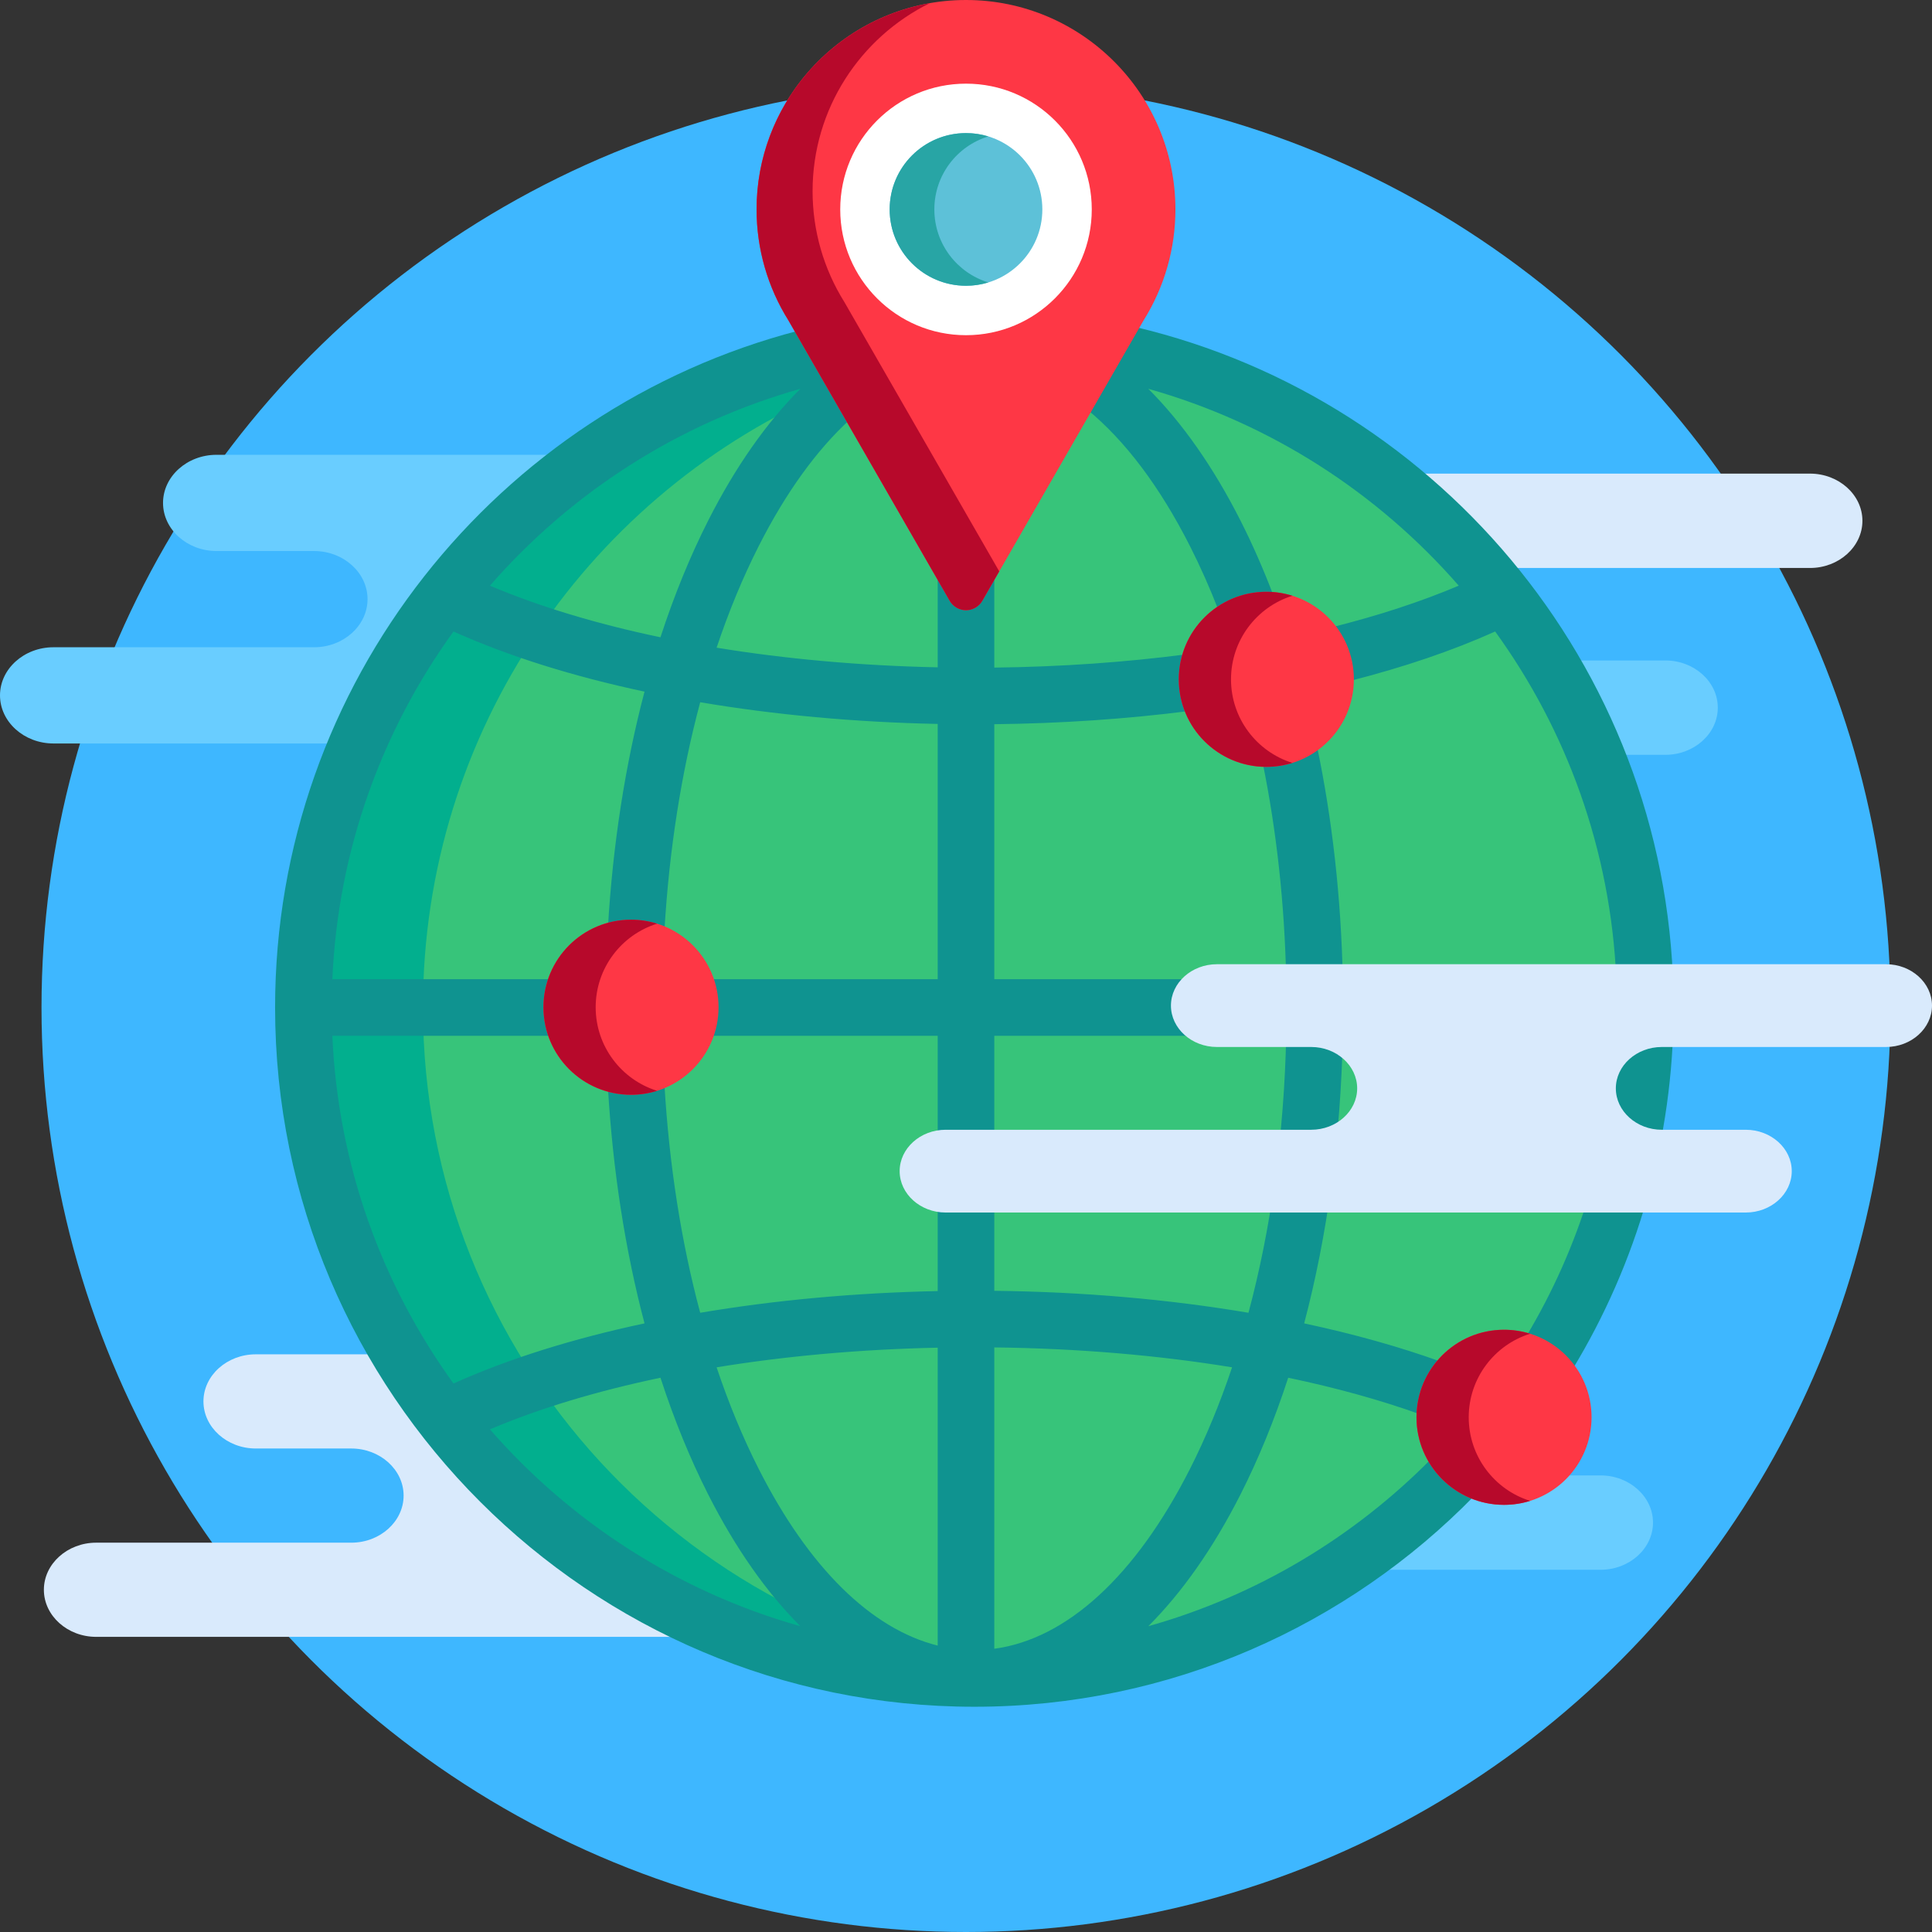 <?xml version="1.0" encoding="iso-8859-1"?>
<!-- Generator: Adobe Illustrator 19.0.0, SVG Export Plug-In . SVG Version: 6.00 Build 0)  -->
<svg version="1.1" id="Capa_1" xmlns="http://www.w3.org/2000/svg" xmlns:xlink="http://www.w3.org/1999/xlink" x="0px" y="0px"
	 viewBox="0 0 512 512" style="enable-background:new 0 0 512 512;" xml:space="preserve">
<rect x="0" y="0" width="512" height="512" fill="#333333" stroke="none"/>
<circle style="fill:#3EB7FF;" cx="256" cy="267" r="245"/>
<path style="fill:#D9EAFC;" d="M479.67,125.514H365.895c9.719,7.409,18.658,15.787,26.658,25.006h87.117
	c7.641,0,13.892-5.626,13.892-12.503C493.561,131.14,487.31,125.514,479.67,125.514z"/>
<g>
	<path style="fill:#69CDFF;" d="M441.342,175.03H410.41c4.813,7.948,9.012,16.308,12.551,25.006h18.381
		c7.641,0,13.892-5.626,13.892-12.503C455.233,180.656,448.982,175.03,441.342,175.03z"/>
	<path style="fill:#69CDFF;" d="M424.171,391.001h-9.626c-4.039,4.185-9.699,6.796-15.962,6.796c-5.499,0-10.534-2.015-14.416-5.339
		c-8.778,8.814-18.464,16.723-28.925,23.549h68.929c7.641,0,13.892-5.626,13.892-12.503
		C438.063,396.627,431.811,391.001,424.171,391.001z"/>
	<path style="fill:#69CDFF;" d="M157.4,120.527H57.373c-7.793,0-14.168,5.737-14.168,12.75c0,7.013,6.375,12.75,14.168,12.75h25.863
		c7.791,0,14.166,5.738,14.166,12.751s-6.375,12.751-14.166,12.751h-69.07C6.375,171.528,0,177.266,0,184.278
		c0,7.013,6.375,12.75,14.166,12.75h80.542C108.014,165.977,129.907,139.485,157.4,120.527z"/>
</g>
<path style="fill:#D9EAFC;" d="M105.972,358.908H67.783c-7.627,0-13.868,5.615-13.868,12.48c0,6.864,6.241,12.479,13.868,12.479
	h25.313c7.627,0,13.864,5.616,13.864,12.479c0,6.864-6.237,12.479-13.864,12.479H25.492c-7.624,0-13.864,5.616-13.864,12.479
	c0,6.864,6.24,12.48,13.864,12.48h170.972C158.5,419.727,126.646,393.08,105.972,358.908z"/>
<path style="fill:#37C47A;" d="M296.998,93.449l-37.531,65.264c-0.711,1.237-2.039,2.006-3.467,2.006
	c-1.427,0-2.756-0.769-3.467-2.006l-37.005-64.35C137.944,113.48,80.402,183.514,80.402,267c0,98.2,79.606,177.807,177.807,177.807
	c49.227,0,93.78-20.008,125.976-52.332c-4.768-4.075-7.801-10.127-7.801-16.877c0-12.24,9.958-22.199,22.198-22.199
	c4.736,0,9.128,1.496,12.736,4.034c15.685-26.497,24.697-57.41,24.697-90.433C436.017,182.124,376.542,111.149,296.998,93.449z"/>
<path style="fill:#02AF8E;" d="M112.087,267c0-73.623,44.752-136.777,108.533-163.783l-5.092-8.854
	C137.944,113.48,80.402,183.514,80.402,267c0,98.2,79.606,177.807,177.807,177.807c5.341,0,10.622-0.25,15.843-0.71
	C183.274,436.079,112.087,359.86,112.087,267z"/>
<path style="fill:#0F9390;" d="M300.899,86.665l-12.638,21.976c9.881,8.128,19.068,20.269,27.065,36.025
	c2.75,5.419,5.288,11.145,7.618,17.131c3.59-2.497,7.946-3.966,12.642-3.966c0.65,0,1.292,0.034,1.929,0.089
	c-2.669-7.019-5.605-13.722-8.813-20.042c-7.199-14.186-15.421-25.866-24.382-34.837c32.32,9.102,60.772,27.523,82.262,52.169
	c-10.046,4.259-21.355,7.946-33.629,11.018c3.02,3.793,4.831,8.588,4.831,13.802c0,0.141-0.008,0.281-0.011,0.421
	c14.146-3.599,27.104-7.985,38.462-13.095c18.925,26.14,30.612,57.84,32.106,92.145H355.86c-0.441-21.489-2.782-42.333-6.855-61.803
	c-3.73,2.84-8.381,4.531-13.42,4.531c-0.318,0-0.635-0.011-0.949-0.024c3.674,18.04,5.797,37.352,6.222,57.295H263.5v-67.577
	c17.769-0.197,35.089-1.389,51.546-3.486c-1.065-2.595-1.658-5.433-1.658-8.408c0-2.307,0.354-4.533,1.011-6.627
	c-16.182,2.106-33.284,3.318-50.898,3.518v-25.221l-4.033,7.014c-0.711,1.237-2.039,2.006-3.467,2.006
	c-1.427,0-2.756-0.769-3.467-2.006l-4.033-7.014v25.15c-20.495-0.428-40.261-2.209-58.593-5.204
	c3.226-9.615,6.961-18.656,11.186-26.98c7.195-14.179,15.355-25.43,24.118-33.466l-13.56-23.58
	C131.934,108.324,72.902,180.896,72.902,267c0,102.178,83.128,185.307,185.307,185.307c51.894,0,98.866-21.452,132.539-55.942
	c-4.849-1.835-8.889-5.322-11.436-9.771c-20.47,20.726-46.188,36.255-74.992,44.367c8.962-8.971,17.184-20.651,24.383-34.837
	c4.841-9.54,9.079-19.938,12.685-31.009c12.615,2.64,24.378,5.892,35.018,9.708c0.185-5.329,2.253-10.185,5.563-13.922
	c-11.09-3.997-23.298-7.411-36.352-10.191c6.176-23.436,9.692-49.321,10.245-76.209h72.481c-1.264,29.025-9.827,56.185-23.896,79.69
	c5.04,1.382,9.366,4.499,12.298,8.667c16.984-27.984,26.772-60.799,26.772-95.857C443.517,179.51,382.566,105.995,300.899,86.665z
	 M212.099,103.04c-8.962,8.971-17.183,20.651-24.382,34.837c-4.841,9.54-9.08,19.938-12.685,31.009
	c-16.787-3.512-32.064-8.109-45.195-13.677C151.327,130.564,179.779,112.142,212.099,103.04z M129.836,378.79
	c13.131-5.567,28.409-10.164,45.195-13.677c3.605,11.071,7.843,21.469,12.685,31.009c7.2,14.186,15.42,25.867,24.382,34.837
	C179.779,421.858,151.327,403.436,129.836,378.79z M248.5,436.098c-17.575-4.383-34.131-20.603-47.407-46.764
	c-4.225-8.325-7.96-17.365-11.186-26.981c18.332-2.994,38.098-4.775,58.593-5.203V436.098z M248.5,259.5h-60.367
	c0.828,2.324,1.283,4.824,1.283,7.429c0,2.658-0.471,5.207-1.331,7.571H248.5v67.65c-21.992,0.448-43.242,2.418-62.94,5.748
	c-5.02-18.737-8.233-39.225-9.483-60.62c-2.716,1.187-5.711,1.85-8.859,1.85c-2.118,0-4.164-0.304-6.105-0.861
	c1.294,21.945,4.578,43.034,9.691,62.441c-18.928,4.031-36.079,9.394-50.62,15.935c-18.924-26.141-30.612-57.84-32.107-92.145
	h58.273c-0.86-2.364-1.331-4.913-1.331-7.571c0-2.605,0.455-5.105,1.283-7.429H88.077c1.495-34.304,13.183-66.004,32.107-92.145
	c14.541,6.542,31.692,11.904,50.62,15.936c-5.102,19.365-8.383,40.404-9.683,62.298c1.939-0.555,3.982-0.858,6.097-0.858
	c3.151,0,6.149,0.665,8.867,1.854c1.255-21.344,4.466-41.786,9.475-60.482c19.699,3.33,40.948,5.3,62.94,5.748L248.5,259.5
	L248.5,259.5z M315.326,389.335c-14.385,28.343-32.618,45.009-51.826,47.604V357.08c22.071,0.25,43.366,2.065,63.012,5.274
	C323.286,371.969,319.551,381.01,315.326,389.335z M330.859,347.898c-21.016-3.553-43.796-5.56-67.359-5.821V274.5h77.358
	C340.304,300.512,336.871,325.46,330.859,347.898z"/>
<g>
	<circle style="fill:#FE3745;" cx="167.22" cy="266.93" r="23.2"/>
	<circle style="fill:#FE3745;" cx="335.59" cy="180.03" r="23.2"/>
	<circle style="fill:#FE3745;" cx="398.58" cy="375.6" r="23.2"/>
</g>
<g>
	<path style="fill:#B7092B;" d="M157.861,266.929c0-10.401,6.846-19.204,16.278-22.148c-2.186-0.683-4.511-1.051-6.921-1.051
		c-12.813,0-23.199,10.387-23.199,23.199c0,12.813,10.386,23.199,23.199,23.199c2.411,0,4.735-0.368,6.921-1.051
		C164.706,286.133,157.861,277.331,157.861,266.929z"/>
	<path style="fill:#B7092B;" d="M326.23,180.029c0-10.401,6.846-19.204,16.277-22.148c-2.187-0.683-4.511-1.051-6.922-1.051
		c-12.813,0-23.198,10.387-23.198,23.199c0,12.813,10.386,23.199,23.198,23.199c2.411,0,4.735-0.368,6.922-1.051
		C333.076,199.233,326.23,190.431,326.23,180.029z"/>
	<path style="fill:#B7092B;" d="M389.228,375.598c0-10.401,6.846-19.204,16.276-22.148c-2.186-0.683-4.51-1.051-6.921-1.051
		c-12.813,0-23.198,10.387-23.198,23.199c0,12.813,10.386,23.199,23.198,23.199c2.411,0,4.735-0.368,6.921-1.051
		C396.073,394.802,389.228,386,389.228,375.598z"/>
</g>
<path style="fill:#FE3745;" d="M256,161.719c-1.789,0-3.442-0.956-4.334-2.507L208.938,84.91c-5.52-8.819-8.438-18.986-8.438-29.409
	C200.5,24.897,225.397,0,256,0c30.602,0,55.5,24.897,55.5,55.5c0,10.423-2.918,20.59-8.439,29.409l-42.727,74.302
	C259.442,160.763,257.789,161.719,256,161.719z"/>
<path style="fill:#B7092B;" d="M223.781,80.067c-5.521-8.819-8.439-18.986-8.439-29.409c0-21.831,12.675-40.751,31.049-49.808
	C220.354,5.416,200.5,28.175,200.5,55.5c0,10.423,2.918,20.59,8.438,29.409l42.728,74.302c0.892,1.551,2.545,2.507,4.334,2.507
	s3.442-0.956,4.334-2.507l4.479-7.79L223.781,80.067z"/>
<circle style="fill:#FFFFFF;" cx="256" cy="55.5" r="33.33"/>
<circle style="fill:#5DC1D8;" cx="256" cy="55.5" r="20.231"/>
<path style="fill:#28A5A5;" d="M247.611,55.5c0-9.113,6.027-16.814,14.311-19.346c-1.874-0.573-3.861-0.885-5.922-0.885
	c-11.173,0-20.231,9.058-20.231,20.231S244.827,75.731,256,75.731c2.06,0,4.048-0.313,5.922-0.885
	C253.638,72.314,247.611,64.613,247.611,55.5z"/>
<path style="fill:#D9EAFC;" d="M499.815,255.527H322.496c-6.701,0-12.185,4.936-12.185,10.968s5.483,10.967,12.185,10.967h24.982
	c6.701,0,12.186,4.935,12.186,10.968c0,6.032-5.484,10.968-12.186,10.968h-96.876c-6.704,0-12.186,4.936-12.186,10.967
	c0,6.033,5.483,10.968,12.186,10.968h212.045c6.703,0,12.188-4.935,12.188-10.968c0-6.032-5.484-10.967-12.188-10.967h-22.248
	c-6.702,0-12.185-4.936-12.185-10.968c0-6.033,5.482-10.968,12.185-10.968h59.416c6.7,0,12.185-4.936,12.185-10.967
	C512,260.462,506.516,255.527,499.815,255.527z"/>
<g>
</g>
<g>
</g>
<g>
</g>
<g>
</g>
<g>
</g>
<g>
</g>
<g>
</g>
<g>
</g>
<g>
</g>
<g>
</g>
<g>
</g>
<g>
</g>
<g>
</g>
<g>
</g>
<g>
</g>
</svg>
